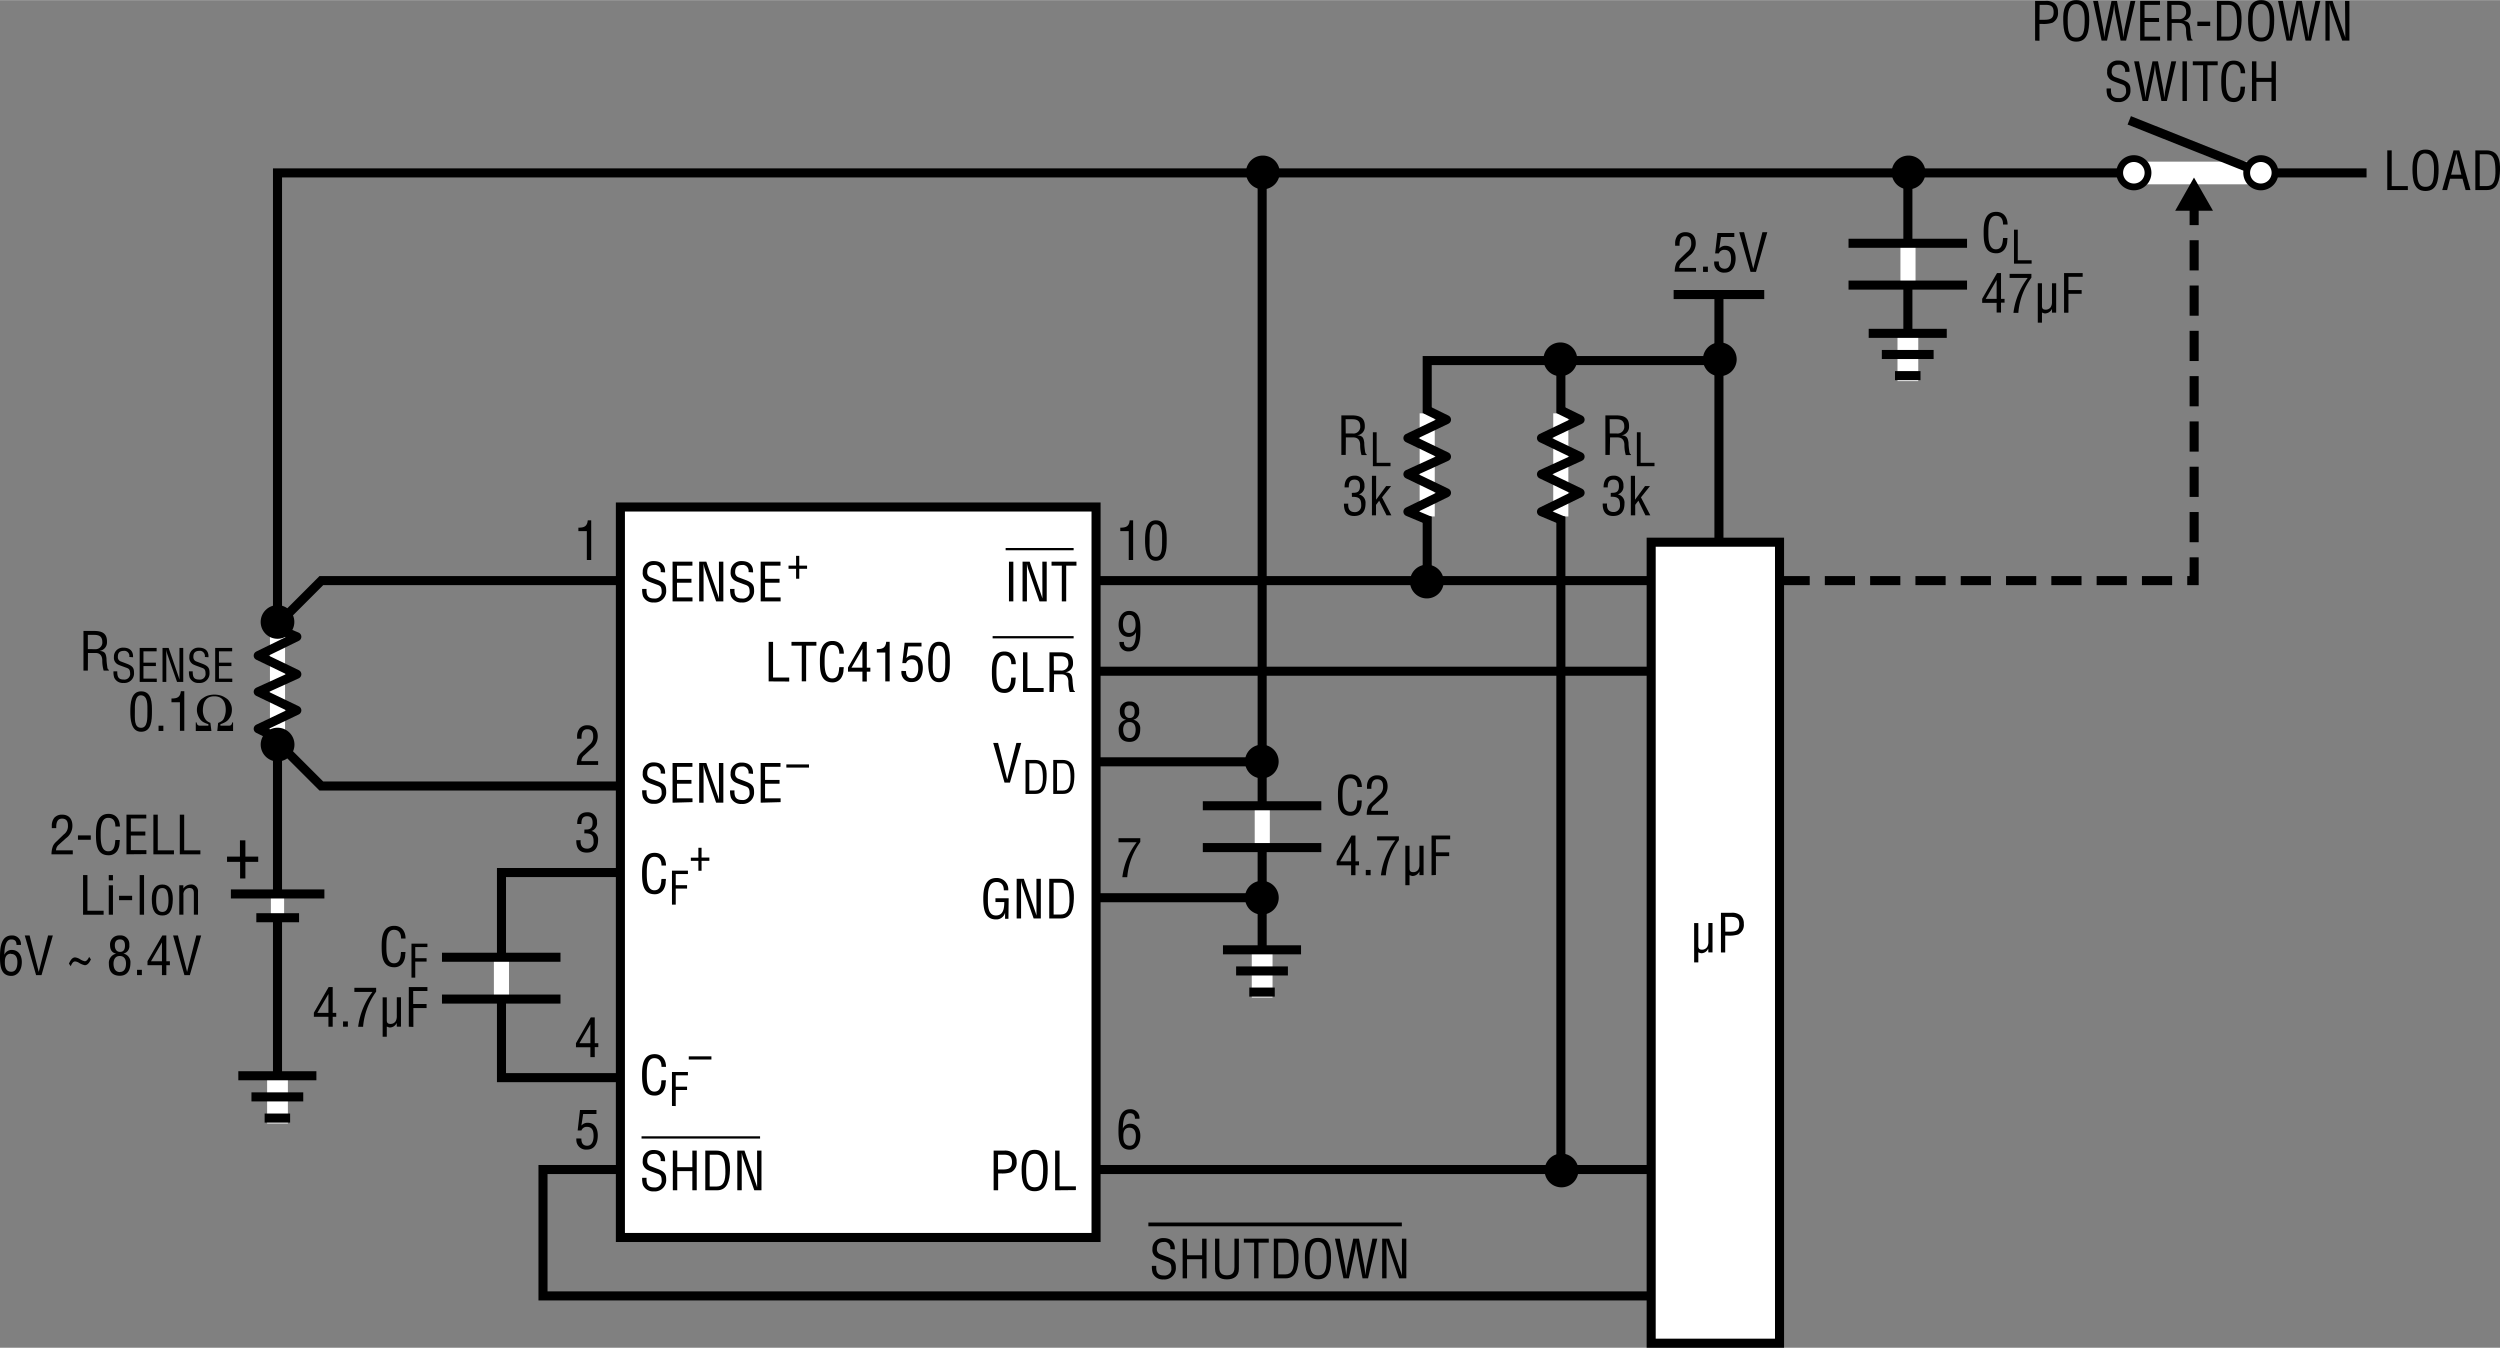 <svg id="b2e8cfb6-e746-4376-95df-67b527897a6d" data-name="a90b0351-27cf-4cdf-8e33-817016770ea8" xmlns="http://www.w3.org/2000/svg" width="9.2in" height="4.96in" viewBox="0 0 662.24 356.97"><rect x="0" y="0" width="662.24" height="356.97" fill="#808080" stroke="none"/><title>Batt F137</title><rect x="164.34" y="134.27" width="126" height="193.5" fill="#fff" stroke="#000" stroke-width="2.4"/><path d="M267.27,159.27V148.76h1.16v10.51Z" transform="translate(0 0)"/><path d="M276.11,148.76h1.16v10.51h-1.91l-2.94-8.41a8.49,8.49,0,0,1-.39-1.58h0c0,.53,0,1.08,0,1.61v8.38h-1.16V148.76h1.89l3,8.6a11.32,11.32,0,0,1,.37,1.15h0c0-.38,0-.78,0-1.18Z" transform="translate(0 0)"/><path d="M278.55,148.76h6.6v1.05h-2.72v9.46h-1.16v-9.46h-2.72Z" transform="translate(0 0)"/><path d="M175,151.52a1.61,1.61,0,0,0-1.27-1.89,1.35,1.35,0,0,0-.4,0c-1.7,0-1.88,1.07-1.88,1.88a1.38,1.38,0,0,0,1,1.43l1.66.63c2,.74,2.36,1.44,2.36,2.83a3,3,0,0,1-2.73,3.16,3.25,3.25,0,0,1-.54,0,2.88,2.88,0,0,1-2.87-1.67,5.65,5.65,0,0,1-.22-1.92h1.16c-.06,1.56.24,2.54,2,2.54a1.77,1.77,0,0,0,2-1.51,1.82,1.82,0,0,0,0-.33c0-1.59-.64-1.61-1.71-2-.57-.23-1.5-.52-2.06-.82a2.33,2.33,0,0,1-1.24-2.38,2.74,2.74,0,0,1,2.63-2.87,1.4,1.4,0,0,1,.29,0c1.92,0,3.1,1,3,3Z" transform="translate(0 0)"/><path d="M178.16,159.27V148.76h5.26v1.05h-4.09v3.48h3.83v1.05h-3.83v3.88h4.11v1.05Z" transform="translate(0 0)"/><path d="M190.44,148.76h1.17v10.51H189.7l-2.94-8.41a8.49,8.49,0,0,1-.39-1.58h0c0,.53,0,1.08,0,1.61v8.38h-1.16V148.76h1.89l3,8.6a11.62,11.62,0,0,1,.36,1.15h0c0-.38,0-.78,0-1.18Z" transform="translate(0 0)"/><path d="M198.28,151.52a1.6,1.6,0,0,0-1.27-1.89,1.29,1.29,0,0,0-.39,0c-1.7,0-1.88,1.07-1.88,1.88a1.39,1.39,0,0,0,1,1.43l1.67.63c2,.74,2.35,1.44,2.35,2.83a3,3,0,0,1-2.73,3.16,3.15,3.15,0,0,1-.53,0,2.87,2.87,0,0,1-2.87-1.67,5.92,5.92,0,0,1-.23-1.92h1.17c-.06,1.56.24,2.54,2,2.54a1.76,1.76,0,0,0,2-1.51,1.83,1.83,0,0,0,0-.33c0-1.59-.65-1.61-1.71-2-.57-.23-1.5-.52-2.06-.82a2.36,2.36,0,0,1-1.25-2.38,2.76,2.76,0,0,1,2.64-2.87,1.41,1.41,0,0,1,.29,0c1.92,0,3.1,1,3,3Z" transform="translate(0 0)"/><path d="M201.5,159.27V148.76h5.25v1.05h-4.09v3.48h3.84v1.05h-3.84v3.88h4.12v1.05Z" transform="translate(0 0)"/><path d="M210.88,147.21h.84v2.59h2.07v.84h-2.07v2.63h-.84v-2.63h-2v-.84h2Z" transform="translate(0 0)"/><path d="M175,204.85a1.61,1.61,0,0,0-1.27-1.89,2.69,2.69,0,0,0-.4,0c-1.7,0-1.88,1.07-1.88,1.88a1.38,1.38,0,0,0,1,1.43l1.66.63c2,.74,2.36,1.44,2.36,2.83a3,3,0,0,1-2.73,3.16,3.25,3.25,0,0,1-.54,0,2.88,2.88,0,0,1-2.87-1.67,5.65,5.65,0,0,1-.22-1.92h1.16c-.06,1.56.24,2.54,2,2.54a1.77,1.77,0,0,0,2-1.5,1.9,1.9,0,0,0,0-.34c0-1.59-.64-1.61-1.71-2-.57-.23-1.5-.52-2.06-.81a2.36,2.36,0,0,1-1.24-2.39,2.75,2.75,0,0,1,2.63-2.87h.29c1.92,0,3.1,1,3,3Z" transform="translate(0 0)"/><path d="M178.16,212.6V202.09h5.26v1h-4.09v3.48h3.83v1h-3.83v3.88h4.11v1Z" transform="translate(0 0)"/><path d="M190.44,202.09h1.17V212.6H189.7l-2.94-8.41a8.49,8.49,0,0,1-.39-1.58h0c0,.53,0,1.08,0,1.61v8.38h-1.16V202.09h1.89l3,8.6c.13.33.22.66.36,1.15h0c0-.38,0-.78,0-1.17Z" transform="translate(0 0)"/><path d="M198.28,204.85A1.6,1.6,0,0,0,197,203a2.56,2.56,0,0,0-.39,0c-1.7,0-1.88,1.07-1.88,1.88a1.39,1.39,0,0,0,1,1.43l1.67.63c2,.74,2.35,1.44,2.35,2.83a3,3,0,0,1-2.73,3.16,3.15,3.15,0,0,1-.53,0,2.87,2.87,0,0,1-2.87-1.67,5.92,5.92,0,0,1-.23-1.92h1.17c-.06,1.56.24,2.54,2,2.54a1.76,1.76,0,0,0,2-1.5,1.88,1.88,0,0,0,0-.34c0-1.59-.65-1.61-1.71-2-.57-.23-1.5-.52-2.06-.81a2.38,2.38,0,0,1-1.25-2.39,2.77,2.77,0,0,1,2.64-2.87h.29c1.92,0,3.1,1,3,3Z" transform="translate(0 0)"/><path d="M201.5,212.6V202.09h5.25v1h-4.09v3.48h3.84v1h-3.84v3.88h4.12v1Z" transform="translate(0 0)"/><path d="M208.3,202.46h6v.84h-6Z" transform="translate(0 0)"/><path d="M175,307.52a1.61,1.61,0,0,0-1.27-1.89,1.35,1.35,0,0,0-.4,0c-1.7,0-1.88,1.07-1.88,1.88a1.38,1.38,0,0,0,1,1.43l1.66.63c2,.74,2.36,1.44,2.36,2.83a3,3,0,0,1-2.73,3.16,3.25,3.25,0,0,1-.54,0,2.88,2.88,0,0,1-2.87-1.67,5.65,5.65,0,0,1-.22-1.92h1.16c-.06,1.56.24,2.54,2,2.54a1.77,1.77,0,0,0,2-1.51,1.82,1.82,0,0,0,0-.33c0-1.59-.64-1.61-1.71-2-.57-.23-1.5-.52-2.06-.82a2.33,2.33,0,0,1-1.24-2.38,2.74,2.74,0,0,1,2.63-2.87h.29c1.92,0,3.1,1,3,3Z" transform="translate(0 0)"/><path d="M178.23,315.27V304.76h1.17v4.39h4v-4.39h1.16v10.51h-1.16V310.2h-4v5.07Z" transform="translate(0 0)"/><path d="M186.83,315.27V304.76h2.88c3.28,0,3.73,2.66,3.65,5.25s-.59,5.26-3.44,5.26Zm1.16-1h1.86c1.71,0,2.41-1.28,2.3-4.42-.08-2.39-.42-4-2.3-4H188Z" transform="translate(0 0)"/><path d="M200.55,304.76h1.16v10.51h-1.9l-2.94-8.41a7.77,7.77,0,0,1-.39-1.58h0c0,.53,0,1.08,0,1.61v8.38h-1.17V304.76h1.89l3,8.6c.12.32.22.66.36,1.15h0c0-.38,0-.78,0-1.18Z" transform="translate(0 0)"/><path d="M310,330.85a1.6,1.6,0,0,0-1.26-1.89,1.82,1.82,0,0,0-.4,0c-1.7,0-1.88,1.06-1.88,1.87a1.39,1.39,0,0,0,1,1.43l1.67.63c2,.74,2.35,1.44,2.35,2.83a3,3,0,0,1-2.73,3.16,3.15,3.15,0,0,1-.53,0,2.86,2.86,0,0,1-2.87-1.66,5.71,5.71,0,0,1-.22-1.92h1.16c-.06,1.55.24,2.53,2,2.53a1.77,1.77,0,0,0,2-1.5,1.82,1.82,0,0,0,0-.33c0-1.6-.64-1.61-1.71-2-.57-.22-1.5-.52-2.06-.81a2.35,2.35,0,0,1-1.24-2.38,2.76,2.76,0,0,1,2.63-2.88h.29c1.92,0,3.1,1,3,3Z" transform="translate(0 0)"/><path d="M313.28,338.6V328.09h1.16v4.39h4v-4.39h1.17V338.6h-1.17v-5.07h-4v5.07Z" transform="translate(0 0)"/><path d="M321.86,328.09H323v7.55c0,.83.12,2.16,2,2.16s2-1.33,2-2.16v-7.55h1.17v8c0,1.87-1.25,2.78-3.16,2.78s-3.15-.91-3.15-2.78Z" transform="translate(0 0)"/><path d="M329.49,328.09h6.6v1.06h-2.72v9.45h-1.16v-9.45h-2.72Z" transform="translate(0 0)"/><path d="M337.43,338.6V328.09h2.89c3.27,0,3.72,2.67,3.64,5.26s-.59,5.25-3.43,5.25Zm1.16-1.05h1.87c1.71,0,2.41-1.27,2.29-4.41-.08-2.4-.42-4-2.29-4h-1.87Z" transform="translate(0 0)"/><path d="M349.15,327.88c3.07,0,3.45,2.83,3.43,5.24,0,2.92-.39,5.73-3.46,5.73s-3.43-2.81-3.46-5.73C345.66,330.71,346,327.88,349.15,327.88Zm0,1.06c-1.8,0-2.25,1.87-2.23,4.21,0,3,.32,4.65,2.25,4.65s2.24-1.61,2.26-4.65C351.39,330.81,350.94,328.94,349.1,328.94Z" transform="translate(0 0)"/><path d="M357.31,338.6h-1.44l-2.24-10.51h1.29l1.37,7.25c.13.71.22,1.44.31,2.42h0c.09-.81.18-1.58.33-2.34l1.54-7.33H360l1.38,7.25c.13.7.21,1.4.31,2.42h0c.1-.81.18-1.58.33-2.34l1.53-7.33h1.29l-2.46,10.51h-1.45l-1.4-7.13a19.64,19.64,0,0,1-.31-2.53h0a24,24,0,0,1-.34,2.53Z" transform="translate(0 0)"/><path d="M371.37,328.09h1.16V338.6h-1.9l-2.94-8.4a8.05,8.05,0,0,1-.4-1.59h0c0,.54,0,1.08,0,1.61v8.38h-1.16V328.09H368l3,8.61c.12.32.22.65.36,1.14h0c0-.37,0-.78,0-1.17Z" transform="translate(0 0)"/><path d="M267.89,175.91c0-1.24-.44-2.31-1.89-2.31-2,0-2.05,2.87-2.05,4.26s-.08,4.61,2.05,4.61c1.38,0,1.68-1.14,1.82-2.29,0-.23,0-.47.07-.71h1.16c0,.21,0,.44-.06.65a4,4,0,0,1-.61,2.22,2.65,2.65,0,0,1-2.29,1.18c-3.23,0-3.34-3.12-3.34-5.63s.35-5.34,3.33-5.34c2,0,3,1.49,3,3.36Z" transform="translate(0 0)"/><path d="M271,183.27V172.76h1.16v9.46h4.29v1.05Z" transform="translate(0 0)"/><path d="M279.16,183.27H278V172.76h2.71c2.2,0,3.6.57,3.53,3a2.25,2.25,0,0,1-2,2.28v0c1.36.13,1.69.56,1.86,2a22.88,22.88,0,0,0,.23,2.34c0,.2.12.66.4.66v.24h-1.36a9.68,9.68,0,0,1-.36-2.68c0-1.05-.42-2-1.79-2h-2Zm0-5.68H281a1.8,1.8,0,0,0,2-1.55,1.6,1.6,0,0,0,0-.38c0-1.81-1.44-1.85-2.22-1.85h-1.64Z" transform="translate(0 0)"/><path d="M263.21,315.27V304.76H266a3.59,3.59,0,0,1,2.45.69,2.91,2.91,0,0,1,.85,2.24,2.83,2.83,0,0,1-1.48,2.81,7.81,7.81,0,0,1-2.72.31h-.7v4.46Zm1.16-5.51h1.14c1.59,0,2.57-.24,2.56-2s-1.08-1.94-2.49-1.91h-1.21Z" transform="translate(0 0)"/><path d="M274.1,304.55c3.07,0,3.45,2.83,3.43,5.24,0,2.91-.39,5.73-3.46,5.73s-3.43-2.82-3.45-5.73C270.62,307.38,271,304.55,274.1,304.55Zm-.05,1.05c-1.8,0-2.24,1.88-2.23,4.22,0,3,.32,4.65,2.25,4.65s2.25-1.61,2.26-4.65C276.34,307.48,275.9,305.6,274.05,305.6Z" transform="translate(0 0)"/><path d="M279.5,315.27V304.76h1.17v9.46H285v1Z" transform="translate(0 0)"/><path d="M203.61,180.47V170h1.17v9.45h4.28v1.05Z" transform="translate(0 0)"/><path d="M209.66,170h6.6V171h-2.72v9.45h-1.16V171h-2.72Z" transform="translate(0 0)"/><path d="M222.33,173.12c0-1.25-.43-2.31-1.89-2.31-2,0-2,2.87-2,4.26s-.09,4.61,2,4.61c1.39,0,1.68-1.14,1.82-2.29,0-.23.05-.47.07-.71h1.17c0,.21,0,.43-.06.64a4,4,0,0,1-.62,2.23,2.66,2.66,0,0,1-2.28,1.18c-3.24,0-3.35-3.13-3.35-5.63s.35-5.34,3.34-5.34c2,0,3,1.48,3,3.36Z" transform="translate(0 0)"/><path d="M228.55,170h1.06v6.83h.94v1.06h-.94v2.61h-1.16v-2.61h-3.82v-1.08Zm-3,6.83h2.9v-5h0Z" transform="translate(0 0)"/><path d="M234.51,172.83h-2.24v-.91c1.5,0,2.33-.31,2.49-1.95h.91v10.5h-1.16Z" transform="translate(0 0)"/><path d="M240,177.73c0,1.12.37,1.9,1.56,1.9s1.68-1.23,1.68-2.53-.27-2.47-1.75-2.47a1.46,1.46,0,0,0-1.47,1h-1l.62-5.41h4.46v1h-3.53l-.46,3.08,0,0a2.07,2.07,0,0,1,1.67-.76c1.93,0,2.67,1.63,2.67,3.34,0,1.86-.68,3.76-2.86,3.76a2.54,2.54,0,0,1-2.8-2.26,2.28,2.28,0,0,1,0-.69Z" transform="translate(0 0)"/><path d="M245.88,175.31c0-2,.12-5.34,2.86-5.34,2.94,0,2.87,3.33,2.87,5.34,0,2.38-.13,5.37-2.87,5.37S245.88,177.17,245.88,175.31Zm2.86,4.32c1.73,0,1.66-2.49,1.66-4.51,0-1.48.16-4-1.66-4.1s-1.66,3.14-1.66,4.1C247.08,177.14,246.8,179.63,248.74,179.63Z" transform="translate(0 0)"/><rect x="437.39" y="143.6" width="34" height="212.17" fill="#fff" stroke="#000" stroke-width="2.4"/><path d="M452.5,251.24h0a2,2,0,0,1-1.85,1.24,2.34,2.34,0,0,1-.77-.26v2.69h-1.11V244.48h1.11v6.05c0,.66.21,1,1,1a1.58,1.58,0,0,0,1.33-.69,2.53,2.53,0,0,0,.33-1.37v-5h1.1v7.79h-1.1Z" transform="translate(0 0)"/><path d="M455.87,252.27V241.76h2.76a3.59,3.59,0,0,1,2.45.69,2.91,2.91,0,0,1,.85,2.24,2.83,2.83,0,0,1-1.48,2.81,7.81,7.81,0,0,1-2.72.31H457v4.46Zm1.16-5.51h1.14c1.59,0,2.57-.24,2.56-2s-1.08-1.94-2.49-1.91H457Z" transform="translate(0 0)"/><path d="M359.56,208.45c0-1.24-.44-2.31-1.89-2.31-2,0-2.05,2.87-2.05,4.26s-.08,4.61,2.05,4.61c1.38,0,1.68-1.14,1.82-2.28,0-.24,0-.48.07-.72h1.16c0,.21,0,.44-.05.65a4.05,4.05,0,0,1-.62,2.22,2.65,2.65,0,0,1-2.29,1.18c-3.23,0-3.34-3.12-3.34-5.63s.35-5.34,3.33-5.34c2,0,3,1.49,3,3.36Z" transform="translate(0 0)"/><path d="M364,213.23a2,2,0,0,0-.76,1.53h4.44v1.05h-5.64a5.86,5.86,0,0,1,.42-2.27,3.36,3.36,0,0,1,.82-1l2-1.94a2.69,2.69,0,0,0,1.09-2.35c0-1.06-.37-1.85-1.56-1.85-1.44,0-1.57,1.42-1.54,2.52h-1.16v-.64a3.3,3.3,0,0,1,.67-2.1,2.69,2.69,0,0,1,2.09-.83c1.79,0,2.7,1.19,2.7,2.93a4,4,0,0,1-1.69,3.28Z" transform="translate(0 0)"/><path d="M358,221.3h1.06v6.84H360v1.05h-.94v2.62h-1.16v-2.62h-3.82v-1.08Zm-3,6.84h2.9v-5h0Z" transform="translate(0 0)"/><path d="M361.79,231.81v-1.4h1.28v1.4Z" transform="translate(0 0)"/><path d="M364.79,221.51h5.77v1a18.33,18.33,0,0,0-3.46,9.33h-1.3a19,19,0,0,1,3.8-9.25h-4.81Z" transform="translate(0 0)"/><path d="M376,230.79h0a2.05,2.05,0,0,1-1.85,1.23,2.58,2.58,0,0,1-.77-.25v2.69h-1.11V224h1.11v6c0,.66.21,1,1,1a1.59,1.59,0,0,0,1.34-.69A2.61,2.61,0,0,0,376,229v-5h1.1v7.79H376Z" transform="translate(0 0)"/><path d="M379.21,231.81V221.3h4.93v1h-3.77v3.45h3.51v1h-3.51v5Z" transform="translate(0 0)"/><path d="M356.48,120.47h-1.16V110H358c2.19,0,3.59.57,3.53,3a2.25,2.25,0,0,1-2,2.28v0c1.36.12,1.69.56,1.86,2,0,.78.11,1.55.22,2.34.05.19.13.66.41.66v.23h-1.36a9.66,9.66,0,0,1-.36-2.67c0-1-.42-2-1.79-2h-2Zm0-5.67h1.84a1.8,1.8,0,0,0,2-1.55,1.61,1.61,0,0,0,0-.38c0-1.81-1.44-1.85-2.23-1.85h-1.64Z" transform="translate(0 0)"/><path d="M363.67,123.47v-9h1v8.09h3.67v.9Z" transform="translate(0 0)"/><path d="M358.09,130.53c.92-.05,2.17.14,2.17-1.79,0-1-.31-1.72-1.47-1.72-1.32,0-1.5,1-1.5,2.06h-1.11c-.05-1.77.73-3.11,2.64-3.11a2.47,2.47,0,0,1,2.62,2.29v.31a2.18,2.18,0,0,1-1.47,2.36v0a2.24,2.24,0,0,1,1.75,2.42c0,2-.87,3.3-3,3.3S356,135.3,356,133.39h1.15c-.1,1.12.22,2.24,1.72,2.24a1.64,1.64,0,0,0,1.71-1.58,1.37,1.37,0,0,0,0-.29c0-1.84-.7-2.19-2.46-2.18Z" transform="translate(0 0)"/><path d="M363.42,136.47V126h1.11v6.34h0l2.66-3.62h1.31l-2.41,3,2.48,4.76h-1.28l-1.95-3.88-.84,1.11v2.77Z" transform="translate(0 0)"/><path d="M299,140.66h-2.24v-.91c1.5,0,2.33-.31,2.49-1.95h.91v10.51H299Z" transform="translate(0 0)"/><path d="M303.32,143.14c0-2,.12-5.34,2.86-5.34,2.94,0,2.87,3.34,2.87,5.34,0,2.38-.13,5.38-2.87,5.38S303.32,145,303.32,143.14Zm2.86,4.33c1.73,0,1.66-2.5,1.66-4.51,0-1.49.16-4-1.66-4.11s-1.66,3.14-1.66,4.11C304.52,145,304.24,147.47,306.18,147.47Z" transform="translate(0 0)"/><path d="M302.09,166.68c0,2.18-.08,5.84-3.11,5.84a2.3,2.3,0,0,1-2.45-2.17,1.93,1.93,0,0,1,0-.34h1.19c0,1,.41,1.46,1.4,1.46,1.78,0,1.77-3,1.82-4.08h0a2.08,2.08,0,0,1-1.93,1.29c-1.88,0-2.7-1.51-2.7-3.21,0-2.24,1.19-3.67,2.78-3.67C301.88,161.8,302.09,164.52,302.09,166.68Zm-3-3.83c-1.32,0-1.63,1.35-1.63,2.41s.28,2.37,1.64,2.37,1.71-1.09,1.71-2.19S300.51,162.85,299.11,162.85Z" transform="translate(0 0)"/><path d="M298.31,190.62c-1.25-.21-1.67-1.12-1.67-2.31a2.41,2.41,0,0,1,2.66-2.51,2.29,2.29,0,0,1,2.45,2.12,2.36,2.36,0,0,1,0,.46,2,2,0,0,1-1.58,2.24v0a2.31,2.31,0,0,1,1.87,2.49c0,1.81-.77,3.38-2.8,3.38s-2.91-1.19-2.91-3.22a2.52,2.52,0,0,1,2-2.65Zm.95,4.85c1,0,1.57-.8,1.57-2.23,0-1.08-.43-2-1.65-2s-1.66,1-1.66,2S297.89,195.47,299.26,195.47Zm0-5.31c1,0,1.31-.77,1.31-1.68s-.29-1.63-1.32-1.63-1.37.65-1.37,1.59.4,1.72,1.38,1.72Z" transform="translate(0 0)"/><path d="M296.29,222h5.77v1a18.33,18.33,0,0,0-3.46,9.33h-1.3a19,19,0,0,1,3.8-9.25h-4.81Z" transform="translate(0 0)"/><path d="M296.28,299.64c0-2.18.08-5.84,3.11-5.84a2.32,2.32,0,0,1,2.45,2.17,1.93,1.93,0,0,1,0,.34h-1.19c0-.95-.41-1.46-1.4-1.46-1.78,0-1.77,3-1.82,4.08h0a2.11,2.11,0,0,1,1.94-1.29c1.87,0,2.7,1.51,2.7,3.21,0,2.24-1.19,3.67-2.79,3.67C296.49,304.52,296.28,301.8,296.28,299.64Zm2.91-.95c-1.37,0-1.62,1.15-1.62,2.12-.07,2,.65,2.66,1.7,2.66,1.38,0,1.62-1.49,1.62-2.55s-.35-2.23-1.7-2.23Z" transform="translate(0 0)"/><path d="M155.45,140.66h-2.24v-.91c1.5,0,2.33-.31,2.49-1.95h.91v10.51h-1.16Z" transform="translate(0 0)"/><path d="M154.75,200.06a2,2,0,0,0-.75,1.53h4.44v1h-5.65a6.34,6.34,0,0,1,.42-2.27,3.67,3.67,0,0,1,.83-1.05l2-1.93a2.68,2.68,0,0,0,1.09-2.35c0-1.07-.36-1.85-1.55-1.85-1.44,0-1.57,1.41-1.54,2.52h-1.17v-.65a3.32,3.32,0,0,1,.68-2.1,2.63,2.63,0,0,1,2.08-.82c1.8,0,2.71,1.19,2.71,2.92a4,4,0,0,1-1.7,3.28Z" transform="translate(0 0)"/><path d="M154,301.56c0,1.12.37,1.91,1.56,1.91s1.68-1.24,1.68-2.54-.27-2.46-1.75-2.46a1.46,1.46,0,0,0-1.47.95h-1l.62-5.41H158v1.05h-3.53l-.46,3.08,0,0a2.06,2.06,0,0,1,1.67-.75c1.93,0,2.67,1.62,2.67,3.33,0,1.86-.68,3.77-2.86,3.77a2.55,2.55,0,0,1-2.8-2.27,2.28,2.28,0,0,1,0-.69Z" transform="translate(0 0)"/><line x1="284.4" y1="168.77" x2="262.94" y2="168.77" fill="none" stroke="#000" stroke-width="0.6"/><line x1="201.34" y1="301.27" x2="169.94" y2="301.27" fill="none" stroke="#000" stroke-width="0.6"/><line x1="290.34" y1="153.77" x2="437.73" y2="153.77" fill="none" stroke="#000" stroke-width="2.4"/><line x1="290.34" y1="177.77" x2="437.39" y2="177.77" fill="none" stroke="#000" stroke-width="2.4"/><path d="M269.24,196.76h1.29l-3,10.51h-1.44l-3-10.51h1.29l2.42,9.67h0Z" transform="translate(0 0)"/><path d="M271.66,210.27v-9h2.47c2.81,0,3.19,2.28,3.12,4.5s-.5,4.5-2.94,4.5Zm1-.9h1.59c1.47,0,2.07-1.09,2-3.78-.07-2.05-.36-3.42-2-3.42h-1.59Z" transform="translate(0 0)"/><path d="M279,210.27v-9h2.47c2.81,0,3.19,2.28,3.12,4.5s-.5,4.5-2.94,4.5Zm1-.9h1.59c1.47,0,2.07-1.09,2-3.78-.07-2.05-.36-3.42-2-3.42H280Z" transform="translate(0 0)"/><line x1="334.34" y1="251.65" x2="334.34" y2="46.77" fill="none" stroke="#000" stroke-width="2.4"/><polyline points="378.06 152.27 378.06 95.48 456.02 95.48" fill="none" stroke="#000" stroke-width="2.4"/><line x1="413.47" y1="308.93" x2="413.47" y2="95.48" fill="none" stroke="#000" stroke-width="2.4"/><line x1="455.34" y1="142.93" x2="455.34" y2="77.99" fill="none" stroke="#000" stroke-width="2.4"/><line x1="290.34" y1="201.77" x2="334.34" y2="201.77" fill="none" stroke="#000" stroke-width="2.4"/><path d="M267.13,243.35h-.89v-1.64h0a2.35,2.35,0,0,1-2.41,1.81c-3.12,0-3.36-3.11-3.36-5.58s.43-5.39,3.47-5.39a3,3,0,0,1,3.14,2.73,3.09,3.09,0,0,1,0,.53h-1.17c0-1.28-.56-2.18-1.89-2.21-2.3,0-2.33,2.59-2.33,4.39,0,1.59-.08,4.38,2,4.48s2.35-1.88,2.34-3.55h-2.34v-1h3.5Z" transform="translate(0 0)"/><path d="M274.55,232.76h1.16v10.51h-1.9l-2.94-8.41a8.49,8.49,0,0,1-.39-1.58h0c0,.53,0,1.08,0,1.61v8.38h-1.17V232.76h1.89l3,8.6c.12.32.22.66.36,1.15h0c0-.38,0-.78,0-1.18Z" transform="translate(0 0)"/><path d="M277.94,243.27V232.76h2.88c3.28,0,3.73,2.66,3.64,5.25s-.58,5.26-3.43,5.26Zm1.16-1.05H281c1.71,0,2.41-1.28,2.3-4.42-.08-2.39-.42-4-2.3-4H279.1Z" transform="translate(0 0)"/><line x1="290.34" y1="237.77" x2="334.34" y2="237.77" fill="none" stroke="#000" stroke-width="2.4"/><line x1="290.34" y1="309.77" x2="437.73" y2="309.77" fill="none" stroke="#000" stroke-width="2.4"/><polyline points="164.34 309.77 143.84 309.77 143.84 343.25 437.39 343.25" fill="none" stroke="#000" stroke-width="2.4"/><line x1="284.4" y1="145.43" x2="266.39" y2="145.43" fill="none" stroke="#000" stroke-width="0.6"/><line x1="378.06" y1="136.78" x2="378.06" y2="109.46" fill="none" stroke="#fff" stroke-width="4"/><polyline points="377.62 108.42 383.17 111.13 372.95 116.01 383.17 120.93 372.95 125.59 383.17 130.51 372.95 135.51 378.75 137.95" fill="none" stroke="#000" stroke-linejoin="round" stroke-width="2.4"/><path d="M426.42,120.47h-1.16V110H428c2.2,0,3.6.57,3.53,3a2.24,2.24,0,0,1-2,2.28v0c1.35.12,1.69.56,1.86,2,0,.78.11,1.55.22,2.34.05.19.13.66.41.66v.23h-1.36a9.3,9.3,0,0,1-.36-2.67c0-1-.42-2-1.8-2h-2Zm0-5.67h1.84a1.8,1.8,0,0,0,2-1.55,1.61,1.61,0,0,0,0-.38c0-1.81-1.44-1.85-2.23-1.85h-1.64Z" transform="translate(0 0)"/><path d="M433.6,123.47v-9h1v8.09h3.67v.9Z" transform="translate(0 0)"/><path d="M426.69,130.53c.92-.05,2.17.14,2.17-1.79,0-1-.31-1.72-1.47-1.72-1.32,0-1.5,1-1.5,2.06h-1.11c0-1.77.73-3.11,2.64-3.11a2.46,2.46,0,0,1,2.62,2.29v.31a2.18,2.18,0,0,1-1.47,2.36v0a2.24,2.24,0,0,1,1.75,2.42c0,2-.87,3.3-3,3.3s-2.81-1.38-2.77-3.29h1.15c-.1,1.12.22,2.24,1.72,2.24a1.64,1.64,0,0,0,1.71-1.58,1.37,1.37,0,0,0,0-.29c0-1.84-.7-2.19-2.46-2.18Z" transform="translate(0 0)"/><path d="M432,136.47V126h1.11v6.34h0l2.66-3.62h1.31l-2.4,3,2.48,4.76h-1.29L434,132.59l-.84,1.11v2.77Z" transform="translate(0 0)"/><path d="M445.59,69.41a2,2,0,0,0-.76,1.53h4.44v1h-5.64a6.06,6.06,0,0,1,.42-2.27,3.67,3.67,0,0,1,.83-1l2-1.93A2.72,2.72,0,0,0,448,64.38c0-1.06-.36-1.85-1.55-1.85-1.45,0-1.57,1.42-1.54,2.53h-1.17v-.65a3.36,3.36,0,0,1,.67-2.1,2.71,2.71,0,0,1,2.09-.83c1.79,0,2.7,1.19,2.7,2.93a4,4,0,0,1-1.69,3.28Z" transform="translate(0 0)"/><path d="M451.13,72v-1.4h1.28V72Z" transform="translate(0 0)"/><path d="M455.32,69.24c-.06,1.12.36,1.91,1.55,1.91s1.68-1.23,1.68-2.54-.26-2.46-1.75-2.46a1.47,1.47,0,0,0-1.47.95h-1l.61-5.41h4.47v1.05h-3.53l-.46,3.09,0,0a2.07,2.07,0,0,1,1.66-.75c1.94,0,2.68,1.62,2.68,3.33s-.69,3.77-2.86,3.77a2.56,2.56,0,0,1-2.81-2.27,3.19,3.19,0,0,1,0-.69Z" transform="translate(0 0)"/><path d="M466.86,61.48h1.29l-3,10.51h-1.44l-3-10.51H462l2.43,9.67h0Z" transform="translate(0 0)"/><path d="M539.09,10.72V.21h2.76A3.59,3.59,0,0,1,544.3.9a2.91,2.91,0,0,1,.85,2.24A2.83,2.83,0,0,1,543.67,6a7.81,7.81,0,0,1-2.72.31h-.7v4.46Zm1.16-5.51h1.14C543,5.2,544,5,544,3.17s-1.08-1.94-2.49-1.91h-1.21Z" transform="translate(0 0)"/><path d="M550,0c3.07,0,3.45,2.83,3.43,5.24C553.4,8.15,553,11,550,11s-3.43-2.82-3.46-5.73C546.49,2.83,546.86,0,550,0Zm-.05,1.05c-1.8,0-2.24,1.88-2.23,4.22,0,3,.32,4.65,2.25,4.65s2.25-1.61,2.26-4.65c0-2.34-.43-4.22-2.28-4.22Z" transform="translate(0 0)"/><path d="M558.14,10.72H556.7L554.46.21h1.29l1.37,7.24a23.74,23.74,0,0,1,.31,2.43h0c.1-.82.18-1.59.33-2.34L559.33.21h1.45l1.38,7.24c.13.7.21,1.4.31,2.43h0c.1-.82.18-1.59.34-2.34L564.36.21h1.29l-2.46,10.51h-1.45l-1.4-7.13a18.14,18.14,0,0,1-.3-2.54h0a24.2,24.2,0,0,1-.34,2.54Z" transform="translate(0 0)"/><path d="M566.92,10.72V.21h5.25V1.26h-4.09V4.73h3.84V5.79h-3.84V9.67h4.12v1.05Z" transform="translate(0 0)"/><path d="M575.25,10.72h-1.16V.21h2.7c2.2,0,3.6.57,3.53,3a2.24,2.24,0,0,1-2,2.28v0c1.36.13,1.7.56,1.87,2,0,.78.11,1.56.22,2.34,0,.2.13.66.41.66v.24h-1.36A9.36,9.36,0,0,1,579.08,8c0-1-.42-1.95-1.8-1.95h-2Zm0-5.68h1.84a1.8,1.8,0,0,0,2-1.55,2.38,2.38,0,0,0,0-.38c0-1.81-1.45-1.85-2.23-1.85h-1.64Z" transform="translate(0 0)"/><path d="M582.07,6.86V5.7h3.4V6.86Z" transform="translate(0 0)"/><path d="M587.25,10.72V.21h2.88c3.28,0,3.73,2.66,3.65,5.25s-.59,5.26-3.44,5.26Zm1.16-1.05h1.86c1.71,0,2.41-1.28,2.3-4.42-.08-2.39-.42-4-2.3-4h-1.86Z" transform="translate(0 0)"/><path d="M599,0c3.07,0,3.44,2.83,3.43,5.24,0,2.91-.39,5.73-3.46,5.73s-3.43-2.82-3.46-5.73C595.48,2.83,595.84,0,599,0Zm-.06,1.05c-1.79,0-2.24,1.88-2.23,4.22,0,3,.33,4.65,2.26,4.65s2.24-1.61,2.26-4.65c0-2.34-.44-4.22-2.29-4.22Z" transform="translate(0 0)"/><path d="M607.13,10.72h-1.44L603.45.21h1.28l1.38,7.24c.12.72.22,1.44.3,2.43h0c.1-.82.18-1.59.34-2.34L608.32.21h1.44l1.39,7.24c.13.7.21,1.4.31,2.43h0c.09-.82.18-1.59.33-2.34L613.35.21h1.29l-2.47,10.51h-1.44l-1.4-7.13A19.79,19.79,0,0,1,609,1.05h0c-.07.85-.18,1.7-.33,2.54Z" transform="translate(0 0)"/><path d="M621.19.21h1.16V10.72h-1.91L617.5,2.31a8.49,8.49,0,0,1-.39-1.58h0c0,.53,0,1.08,0,1.61v8.38H616V.21h1.89l3,8.6a11.32,11.32,0,0,1,.37,1.15h0c0-.38,0-.79,0-1.18Z" transform="translate(0 0)"/><path d="M562.92,19a1.61,1.61,0,0,0-1.27-1.89,1.33,1.33,0,0,0-.4,0c-1.69,0-1.88,1.07-1.88,1.88a1.39,1.39,0,0,0,1,1.43L562,21c2,.74,2.35,1.44,2.35,2.83A3,3,0,0,1,561.66,27a3.25,3.25,0,0,1-.54,0,2.88,2.88,0,0,1-2.87-1.67,5.91,5.91,0,0,1-.22-1.92h1.16c-.05,1.56.24,2.54,2,2.54a1.76,1.76,0,0,0,2-1.51,1.22,1.22,0,0,0,0-.33c0-1.59-.64-1.61-1.7-2-.58-.23-1.5-.52-2.06-.82a2.33,2.33,0,0,1-1.25-2.38A2.75,2.75,0,0,1,560.81,16h.29c1.92,0,3.09,1,3,3Z" transform="translate(0 0)"/><path d="M569,26.72h-1.44l-2.24-10.51h1.29L568,23.45c.12.72.22,1.44.31,2.43h0c.1-.82.19-1.59.34-2.34l1.54-7.33h1.45L573,23.45c.13.7.21,1.4.31,2.43h0c.1-.82.18-1.59.33-2.34l1.53-7.33h1.29l-2.47,10.51h-1.44l-1.4-7.13a19.79,19.79,0,0,1-.31-2.54h0a21.79,21.79,0,0,1-.33,2.54Z" transform="translate(0 0)"/><path d="M578.13,26.72V16.21h1.17V26.72Z" transform="translate(0 0)"/><path d="M580.86,16.21h6.6v1.05h-2.72v9.46h-1.16V17.26h-2.72Z" transform="translate(0 0)"/><path d="M593.54,19.36c0-1.24-.44-2.31-1.89-2.31-2,0-2,2.87-2,4.26s-.08,4.61,2,4.61c1.38,0,1.68-1.14,1.82-2.29,0-.23,0-.47.07-.71h1.16c0,.21,0,.43-.06.64a4,4,0,0,1-.61,2.23A2.65,2.65,0,0,1,591.74,27c-3.23,0-3.34-3.13-3.34-5.63s.35-5.34,3.33-5.34c2,0,3,1.48,3,3.36Z" transform="translate(0 0)"/><path d="M596.54,26.72V16.21h1.17v4.38h4V16.21h1.16V26.72h-1.16V21.65h-4v5.07Z" transform="translate(0 0)"/><line x1="413.45" y1="136.78" x2="413.45" y2="109.46" fill="none" stroke="#fff" stroke-width="4"/><polyline points="413.01 108.42 418.56 111.13 408.33 116.01 418.56 120.93 408.33 125.59 418.56 130.51 408.33 135.51 414.13 137.95" fill="none" stroke="#000" stroke-linejoin="round" stroke-width="2.4"/><line x1="334.34" y1="250.45" x2="334.34" y2="252.65" fill="none" stroke="#000" stroke-width="2"/><line x1="334.34" y1="251.65" x2="334.34" y2="264.22" fill="none" stroke="#fff" stroke-width="5.5"/><line x1="323.96" y1="251.57" x2="344.64" y2="251.57" fill="none" stroke="#000" stroke-width="2.4"/><line x1="327.44" y1="257.17" x2="341.16" y2="257.17" fill="none" stroke="#000" stroke-width="2.4"/><line x1="330.93" y1="262.77" x2="337.68" y2="262.77" fill="none" stroke="#000" stroke-width="2.4"/><path d="M334.26,242.24a4.47,4.47,0,1,0-4.47-4.47A4.47,4.47,0,0,0,334.26,242.24Z" transform="translate(0 0)"/><path d="M334.26,237.77" transform="translate(0 0)"/><path d="M334.26,206.15a4.46,4.46,0,1,0-4.47-4.46A4.46,4.46,0,0,0,334.26,206.15Z" transform="translate(0 0)"/><path d="M334.26,201.69" transform="translate(0 0)"/><path d="M378,158.49A4.47,4.47,0,1,0,373.5,154h0A4.47,4.47,0,0,0,378,158.49Z" transform="translate(0 0)"/><path d="M378,154" transform="translate(0 0)"/><path d="M413.63,314.49a4.47,4.47,0,1,0-4.46-4.46A4.45,4.45,0,0,0,413.63,314.49Z" transform="translate(0 0)"/><path d="M413.63,310" transform="translate(0 0)"/><path d="M413.32,99.62a4.47,4.47,0,1,0-4.46-4.46A4.47,4.47,0,0,0,413.32,99.62Z" transform="translate(0 0)"/><path d="M413.32,95.16" transform="translate(0 0)"/><path d="M455.56,99.62a4.47,4.47,0,1,0-4.46-4.46h0A4.46,4.46,0,0,0,455.56,99.62Z" transform="translate(0 0)"/><path d="M455.56,95.16" transform="translate(0 0)"/><path d="M505.56,50.12a4.47,4.47,0,1,0-4.46-4.46h0A4.46,4.46,0,0,0,505.56,50.12Z" transform="translate(0 0)"/><path d="M505.56,45.66" transform="translate(0 0)"/><path d="M334.51,50.12a4.47,4.47,0,1,0-4.46-4.46A4.47,4.47,0,0,0,334.51,50.12Z" transform="translate(0 0)"/><path d="M334.51,45.66" transform="translate(0 0)"/><polyline points="73.51 285.01 73.51 45.77 626.89 45.77" fill="none" stroke="#000" stroke-width="2.4"/><line x1="73.51" y1="283.81" x2="73.51" y2="286.01" fill="none" stroke="#000" stroke-width="2"/><line x1="73.51" y1="285.01" x2="73.51" y2="297.58" fill="none" stroke="#fff" stroke-width="5.5"/><line x1="63.13" y1="284.93" x2="83.81" y2="284.93" fill="none" stroke="#000" stroke-width="2.4"/><line x1="66.61" y1="290.53" x2="80.33" y2="290.53" fill="none" stroke="#000" stroke-width="2.4"/><line x1="70.1" y1="296.14" x2="76.85" y2="296.14" fill="none" stroke="#000" stroke-width="2.4"/><line x1="334.37" y1="213.58" x2="334.37" y2="224.45" fill="none" stroke="#fff" stroke-width="4"/><line x1="350.01" y1="213.41" x2="318.62" y2="213.41" fill="none" stroke="#000" stroke-width="2.4"/><line x1="350.01" y1="224.49" x2="318.62" y2="224.49" fill="none" stroke="#000" stroke-width="2.4"/><path d="M530.6,59.45c0-1.24-.43-2.31-1.89-2.31-2,0-2,2.87-2,4.26s-.09,4.61,2,4.61c1.39,0,1.68-1.14,1.83-2.28l.06-.72h1.17c0,.21,0,.44-.06.65a4,4,0,0,1-.62,2.22,2.64,2.64,0,0,1-2.28,1.18c-3.23,0-3.35-3.12-3.35-5.63s.35-5.34,3.34-5.34c2,0,3,1.49,3,3.36Z" transform="translate(0 0)"/><path d="M533.5,69.81v-9h1v8.1h3.67v.9Z" transform="translate(0 0)"/><path d="M529,72.3h1.06v6.84H531v1h-.94v2.62h-1.16V80.19h-3.83V79.11Zm-3,6.84h2.9v-5h0Z" transform="translate(0 0)"/><path d="M532.34,72.51h5.77v1a18.33,18.33,0,0,0-3.46,9.33h-1.3a19.09,19.09,0,0,1,3.79-9.25h-4.8Z" transform="translate(0 0)"/><path d="M543.55,81.79h0A2.06,2.06,0,0,1,541.68,83a2.58,2.58,0,0,1-.77-.25v2.69H539.8V75h1.11v6c0,.66.21,1,1,1a1.58,1.58,0,0,0,1.33-.69,2.52,2.52,0,0,0,.32-1.37V75h1.11v7.79h-1.11Z" transform="translate(0 0)"/><path d="M546.76,82.81V72.3h4.93v1h-3.77V76.8h3.5v1h-3.5v5Z" transform="translate(0 0)"/><path d="M632.38,50.31V39.8h1.17v9.46h4.28v1.05Z" transform="translate(0 0)"/><path d="M642.54,39.59c3.06,0,3.44,2.83,3.43,5.24,0,2.91-.39,5.73-3.46,5.73s-3.43-2.82-3.46-5.73C639.05,42.42,639.41,39.59,642.54,39.59Zm-.06,1c-1.79,0-2.24,1.88-2.23,4.22,0,3,.33,4.65,2.26,4.65s2.24-1.61,2.25-4.65C644.78,42.52,644.33,40.64,642.48,40.64Z" transform="translate(0 0)"/><path d="M649.93,39.8h1.54l2.95,10.51h-1.29l-.82-3H649l-.77,3h-1.29Zm.75.84h0l-1.39,5.59H652Z" transform="translate(0 0)"/><path d="M655.71,50.31V39.8h2.88c3.28,0,3.73,2.66,3.65,5.25s-.59,5.26-3.44,5.26Zm1.16-1.05h1.86c1.71,0,2.41-1.28,2.3-4.42-.08-2.39-.42-4-2.3-4h-1.86Z" transform="translate(0 0)"/><line x1="505.39" y1="88.35" x2="505.39" y2="46.27" fill="none" stroke="#000" stroke-width="2.4"/><line x1="505.39" y1="87.15" x2="505.39" y2="89.35" fill="none" stroke="#000" stroke-width="2"/><line x1="505.39" y1="88.35" x2="505.39" y2="100.92" fill="none" stroke="#fff" stroke-width="5.5"/><line x1="495.01" y1="88.27" x2="515.69" y2="88.27" fill="none" stroke="#000" stroke-width="2.4"/><line x1="498.49" y1="93.87" x2="512.21" y2="93.87" fill="none" stroke="#000" stroke-width="2.4"/><line x1="501.98" y1="99.47" x2="508.73" y2="99.47" fill="none" stroke="#000" stroke-width="2.4"/><line x1="505.42" y1="64.58" x2="505.42" y2="75.45" fill="none" stroke="#fff" stroke-width="4"/><line x1="521.06" y1="64.41" x2="489.67" y2="64.41" fill="none" stroke="#000" stroke-width="2.4"/><line x1="521.06" y1="75.49" x2="489.67" y2="75.49" fill="none" stroke="#000" stroke-width="2.4"/><line x1="73.51" y1="167.37" x2="73.51" y2="194.69" fill="none" stroke="#fff" stroke-width="4"/><polyline points="73.95 195.73 68.4 193.02 78.63 188.14 68.4 183.22 78.63 178.57 68.4 173.64 78.63 168.64 72.82 166.21" fill="none" stroke="#000" stroke-linejoin="round" stroke-width="2.4"/><polyline points="73.01 165.88 85.12 153.77 164.34 153.77" fill="none" stroke="#000" stroke-width="2.4"/><polyline points="73.01 196.07 85.12 208.18 164.34 208.18" fill="none" stroke="#000" stroke-width="2.4"/><path d="M73.51,192.74A4.47,4.47,0,1,0,78,197.2h0a4.47,4.47,0,0,0-4.47-4.46Z" transform="translate(0 0)"/><path d="M73.51,197.2" transform="translate(0 0)"/><circle cx="73.51" cy="164.72" r="4.46"/><path d="M73.51,164.72" transform="translate(0 0)"/><path d="M175.23,229.25c0-1.25-.44-2.32-1.9-2.32-2,0-2,2.87-2,4.26s-.08,4.61,2,4.61c1.39,0,1.69-1.13,1.83-2.28,0-.24,0-.48.07-.72h1.16c0,.21,0,.44-.06.65a4,4,0,0,1-.61,2.22,2.65,2.65,0,0,1-2.29,1.18c-3.23,0-3.35-3.12-3.35-5.63s.36-5.34,3.34-5.34c2,0,3,1.49,3,3.37Z" transform="translate(0 0)"/><path d="M178,239.6v-9h4.23v.9H179v2.95h3v.9h-3v4.25Z" transform="translate(0 0)"/><path d="M185,224.54h.84v2.59h2.07V228h-2.07v2.63H185V228H183v-.84H185Z" transform="translate(0 0)"/><path d="M175.23,282.58c0-1.25-.44-2.31-1.9-2.31-2,0-2,2.87-2,4.25s-.08,4.61,2,4.61c1.39,0,1.69-1.13,1.83-2.28,0-.24,0-.48.07-.72h1.16c0,.21,0,.44-.06.65a4.07,4.07,0,0,1-.61,2.23,2.64,2.64,0,0,1-2.29,1.17c-3.23,0-3.35-3.12-3.35-5.63s.36-5.34,3.34-5.34c2,0,3,1.49,3,3.37Z" transform="translate(0 0)"/><path d="M178,292.93v-9h4.23v.89H179v3h3v.89h-3v4.25Z" transform="translate(0 0)"/><path d="M182.45,279.79h6v.84h-6Z" transform="translate(0 0)"/><path d="M154.81,219.7c.92,0,2.17.14,2.17-1.79,0-1-.31-1.72-1.47-1.72-1.32,0-1.5,1-1.5,2.06H152.9c-.05-1.77.73-3.11,2.64-3.11a2.44,2.44,0,0,1,2.61,2.28c0,.11,0,.22,0,.32a2.16,2.16,0,0,1-1.48,2.35v0a2.25,2.25,0,0,1,1.76,2.43c0,2-.87,3.3-3,3.3s-2.82-1.39-2.77-3.29h1.15c-.1,1.12.22,2.24,1.72,2.24a1.64,1.64,0,0,0,1.71-1.58,1.51,1.51,0,0,0,0-.3c0-1.83-.7-2.18-2.46-2.17Z" transform="translate(0 0)"/><path d="M156.49,269.47h1.06v6.83h.94v1.05h-.94V280h-1.16v-2.62h-3.82v-1.07Zm-3,6.83h2.9v-5h0Z" transform="translate(0 0)"/><polyline points="164.34 285.43 132.84 285.43 132.84 231.1 164.34 231.1" fill="none" stroke="#000" stroke-width="2.4"/><path d="M106.24,248.58c0-1.24-.44-2.31-1.89-2.31-2,0-2,2.87-2,4.26s-.08,4.61,2,4.61c1.38,0,1.68-1.13,1.82-2.28,0-.24,0-.48.07-.72h1.16c0,.21,0,.44-.06.65a4,4,0,0,1-.61,2.22,2.65,2.65,0,0,1-2.29,1.18c-3.23,0-3.34-3.12-3.34-5.63s.35-5.34,3.33-5.34c2,0,3,1.49,3,3.36Z" transform="translate(0 0)"/><path d="M109,258.94v-9h4.22v.9H110v2.95h3v.9h-3v4.25Z" transform="translate(0 0)"/><path d="M87.06,261.43h1.07v6.84h.94v1.05h-.94v2.62H87v-2.62H83.14v-1.08Zm-3,6.84H87v-5h0Z" transform="translate(0 0)"/><path d="M90.87,271.94v-1.4h1.28v1.4Z" transform="translate(0 0)"/><path d="M93.87,261.64h5.77v1a18.33,18.33,0,0,0-3.46,9.33H94.87a19.21,19.21,0,0,1,3.8-9.25h-4.8Z" transform="translate(0 0)"/><path d="M105.08,270.92h0a2,2,0,0,1-1.84,1.23,2.73,2.73,0,0,1-.78-.25v2.69h-1.1V264.15h1.1v6.05c0,.66.22,1,1,1a1.58,1.58,0,0,0,1.33-.69,2.61,2.61,0,0,0,.32-1.37v-5h1.11v7.79h-1.11Z" transform="translate(0 0)"/><path d="M108.29,271.94V261.43h4.93v1.05h-3.77v3.45H113V267h-3.5v5Z" transform="translate(0 0)"/><path d="M15.6,223.7a2,2,0,0,0-.76,1.52h4.44v1.05H13.64a5.93,5.93,0,0,1,.42-2.27,3.6,3.6,0,0,1,.82-1.05l2-1.93A2.7,2.7,0,0,0,18,218.67c0-1.07-.37-1.85-1.56-1.85-1.44,0-1.57,1.41-1.54,2.52H13.72v-.65a3.33,3.33,0,0,1,.67-2.1,2.65,2.65,0,0,1,2.09-.82c1.79,0,2.7,1.19,2.7,2.92A4,4,0,0,1,17.49,222Z" transform="translate(0 0)"/><path d="M20.65,222.42v-1.16h3.4v1.16Z" transform="translate(0 0)"/><path d="M30.56,218.92c0-1.25-.43-2.31-1.89-2.31-2,0-2,2.87-2,4.26s-.09,4.6,2,4.6c1.39,0,1.68-1.13,1.82-2.28,0-.24.05-.48.07-.71h1.17c0,.21,0,.43-.06.64a4.07,4.07,0,0,1-.61,2.23,2.66,2.66,0,0,1-2.29,1.17c-3.23,0-3.35-3.12-3.35-5.63,0-2.36.35-5.33,3.34-5.33,2,0,3,1.48,3,3.36Z" transform="translate(0 0)"/><path d="M33.5,226.27v-10.5h5.25v1H34.66v3.47H38.5v1.05H34.66v3.88h4.12v1.05Z" transform="translate(0 0)"/><path d="M40.63,226.27v-10.5h1.16v9.45h4.29v1.05Z" transform="translate(0 0)"/><path d="M47.63,226.27v-10.5h1.16v9.45h4.29v1.05Z" transform="translate(0 0)"/><path d="M22,242.27v-10.5h1.16v9.45h4.29v1.05Z" transform="translate(0 0)"/><path d="M28.81,233.17v-1.4h1.11v1.4Zm0,9.1v-7.79h1.11v7.79Z" transform="translate(0 0)"/><path d="M31.54,238.42v-1.16H35v1.16Z" transform="translate(0 0)"/><path d="M37,242.27v-10.5h1.16v10.5Z" transform="translate(0 0)"/><path d="M43,242.48c-1.68,0-2.79-1-2.79-4.37,0-2.35.87-3.84,2.79-3.84s2.78,1.49,2.78,3.84C45.75,241.49,44.68,242.48,43,242.48Zm0-7.27c-1.14,0-1.64.9-1.64,3.25,0,1.84.35,3.08,1.64,3.08s1.64-1.24,1.64-3.08C44.61,236.11,44.13,235.21,43,235.21Z" transform="translate(0 0)"/><path d="M48.57,235.34h0a2.39,2.39,0,0,1,1.95-1.07,1.77,1.77,0,0,1,1.93,1.57,2,2,0,0,1,0,.42v6H51.35v-5.7c0-.81-.26-1.36-1.16-1.36a1.59,1.59,0,0,0-1.09.44,1.69,1.69,0,0,0-.51,1.41v5.21h-1.1v-7.79h1.08Z" transform="translate(0 0)"/><path d="M0,253.61c0-2.19.08-5.84,3.11-5.84a2.3,2.3,0,0,1,2.45,2.17,1.82,1.82,0,0,1,0,.33H4.37c0-1-.41-1.45-1.4-1.45-1.78,0-1.77,3-1.82,4.07h0a2.08,2.08,0,0,1,1.93-1.29c1.88,0,2.7,1.52,2.7,3.21,0,2.24-1.19,3.67-2.78,3.67C.21,258.48,0,255.76,0,253.61Zm2.91-1c-1.37,0-1.62,1.14-1.62,2.11-.07,2,.66,2.66,1.71,2.66,1.37,0,1.61-1.48,1.61-2.55S4.26,252.66,2.91,252.66Z" transform="translate(0 0)"/><path d="M12.74,247.77H14l-3,10.5H9.56l-3-10.5H7.84l2.42,9.66h0Z" transform="translate(0 0)"/><path d="M21.28,254.11a3.45,3.45,0,0,0,1.19.49c.52,0,.91-.66,1.14-1.16l.47.66c-.33.75-.85,1.55-1.62,1.55A4.88,4.88,0,0,1,20.9,255a2.23,2.23,0,0,0-1-.35c-.61,0-.91.7-1.17,1.26l-.47-.68c.35-.78.82-1.65,1.64-1.65A3.19,3.19,0,0,1,21.28,254.11Z" transform="translate(0 0)"/><path d="M30.81,252.58c-1.24-.21-1.66-1.12-1.66-2.31a2.39,2.39,0,0,1,2.28-2.51,1.63,1.63,0,0,1,.38,0,2.28,2.28,0,0,1,2.45,2.11,2.36,2.36,0,0,1,0,.46,2,2,0,0,1-1.59,2.24v0a2.33,2.33,0,0,1,1.88,2.5c0,1.8-.77,3.37-2.8,3.37s-2.91-1.19-2.91-3.22a2.5,2.5,0,0,1,2-2.65Zm1,4.85c1,0,1.57-.8,1.57-2.22,0-1.08-.44-2-1.66-2s-1.65,1-1.65,2.05.37,2.21,1.74,2.21Zm0-5.31c1,0,1.3-.77,1.3-1.68s-.28-1.62-1.31-1.62-1.38.64-1.38,1.58.41,1.72,1.39,1.72Z" transform="translate(0 0)"/><path d="M36.3,258.27v-1.4h1.28v1.4Z" transform="translate(0 0)"/><path d="M43,247.77h1.06v6.83H45v1.05h-.94v2.62H42.9v-2.62H39.07v-1.08Zm-3,6.83h2.9v-5h0Z" transform="translate(0 0)"/><path d="M52,247.77h1.29l-3,10.5H48.85l-3-10.5h1.28l2.43,9.66h0Z" transform="translate(0 0)"/><path d="M23.27,177.6H22.11V167.1h2.7c2.2,0,3.6.57,3.53,3a2.25,2.25,0,0,1-2,2.28v0c1.36.12,1.7.56,1.87,2,0,.78.11,1.55.22,2.34,0,.19.13.66.41.66v.23H27.46a9.67,9.67,0,0,1-.37-2.67c0-1.05-.42-2-1.79-2h-2Zm0-5.67H25.1a1.81,1.81,0,0,0,2-1.55,1.61,1.61,0,0,0,0-.38c0-1.81-1.44-1.85-2.22-1.85H23.27Z" transform="translate(0 0)"/><path d="M34.25,174a1.38,1.38,0,0,0-1.08-1.62,1.32,1.32,0,0,0-.34,0c-1.46,0-1.61.91-1.61,1.61a1.19,1.19,0,0,0,.85,1.22l1.43.54c1.7.63,2,1.23,2,2.42a2.53,2.53,0,0,1-2.34,2.71,2.26,2.26,0,0,1-.45,0,2.46,2.46,0,0,1-2.46-1.43,4.79,4.79,0,0,1-.19-1.64h1c0,1.33.21,2.17,1.71,2.17a1.52,1.52,0,0,0,1.7-1.29,1.31,1.31,0,0,0,0-.28c0-1.37-.55-1.38-1.46-1.73-.49-.19-1.29-.44-1.77-.69a2,2,0,0,1-1.06-2,2.35,2.35,0,0,1,2.25-2.46,1,1,0,0,1,.25,0c1.65,0,2.65.85,2.56,2.54Z" transform="translate(0 0)"/><path d="M37,180.6v-9h4.49v.9H38v3H41.3v.9H38v3.32h3.53v.9Z" transform="translate(0 0)"/><path d="M47.54,171.61h1v9H46.9l-2.52-7.19a7.1,7.1,0,0,1-.33-1.36h0c0,.46,0,.93,0,1.38v7.17h-1v-9h1.62L47.22,179c.11.28.2.57.32,1h0c0-.33,0-.68,0-1Z" transform="translate(0 0)"/><path d="M54.26,174a1.39,1.39,0,0,0-1.09-1.62,1.3,1.3,0,0,0-.34,0c-1.45,0-1.61.91-1.61,1.61a1.2,1.2,0,0,0,.85,1.22l1.43.54c1.7.63,2,1.23,2,2.42a2.54,2.54,0,0,1-2.34,2.71,2.36,2.36,0,0,1-.46,0,2.47,2.47,0,0,1-2.46-1.43,5.05,5.05,0,0,1-.19-1.64h1c0,1.33.2,2.17,1.7,2.17a1.5,1.5,0,0,0,1.7-1.29,1.31,1.31,0,0,0,0-.28c0-1.37-.55-1.38-1.46-1.73-.49-.19-1.28-.44-1.76-.69a2,2,0,0,1-1.07-2,2.35,2.35,0,0,1,2.26-2.46,1,1,0,0,1,.25,0c1.64,0,2.65.85,2.55,2.54Z" transform="translate(0 0)"/><path d="M57,180.6v-9h4.5v.9H58v3H61.3v.9H58v3.32h3.53v.9Z" transform="translate(0 0)"/><path d="M34.52,188.43c0-2,.13-5.33,2.86-5.33,2.94,0,2.87,3.33,2.87,5.33,0,2.39-.12,5.38-2.87,5.38S34.52,190.3,34.52,188.43Zm2.86,4.33c1.74,0,1.67-2.49,1.67-4.51,0-1.48.15-4-1.67-4.1s-1.65,3.14-1.65,4.1C35.73,190.27,35.45,192.76,37.38,192.76Z" transform="translate(0 0)"/><path d="M42,193.6v-1.4h1.27v1.4Z" transform="translate(0 0)"/><path d="M47.66,186H45.42V185c1.49,0,2.32-.3,2.49-1.94h.91v10.5H47.66Z" transform="translate(0 0)"/><path d="M56,193.6H51.86v-2.27h.21a1.43,1.43,0,0,0,.3.69.92.92,0,0,0,.62.17H55.2l0-.39a6.47,6.47,0,0,1-1.41-.59,2.87,2.87,0,0,1-.89-.88,3.94,3.94,0,0,1-.56-1.17,3.46,3.46,0,0,1-.18-1.15,4.13,4.13,0,0,1,.12-1,3.72,3.72,0,0,1,.42-1,3.06,3.06,0,0,1,.65-.83c.28-.21.57-.4.86-.58a4.28,4.28,0,0,1,1.18-.47,6,6,0,0,1,2.8,0,4.54,4.54,0,0,1,1.19.47,7.12,7.12,0,0,1,.86.57,3.48,3.48,0,0,1,.77,1.05,3.61,3.61,0,0,1,.42,1.79,4.19,4.19,0,0,1-.17,1.17,4,4,0,0,1-.55,1.12,3,3,0,0,1-.93.89,5.93,5.93,0,0,1-1.39.61l0,.39h2.21a.92.92,0,0,0,.62-.17,1.73,1.73,0,0,0,.31-.69h.21v2.27H57.56l.22-2.13a5.07,5.07,0,0,0,1-.53,1.86,1.86,0,0,0,.59-.82,5.85,5.85,0,0,0,.33-1.08,4.79,4.79,0,0,0,.1-1.07,5.29,5.29,0,0,0-.22-1.58,2.89,2.89,0,0,0-.68-1.19,2.52,2.52,0,0,0-1-.62,3.53,3.53,0,0,0-1.12-.16,3.44,3.44,0,0,0-1.1.15,2.3,2.3,0,0,0-1,.6,3,3,0,0,0-.7,1.23,6.2,6.2,0,0,0-.24,1.6,4.49,4.49,0,0,0,.31,1.81,3.45,3.45,0,0,0,.62,1,3.2,3.2,0,0,0,1.06.64Z" transform="translate(0 0)"/><line x1="132.83" y1="253.71" x2="132.83" y2="264.58" fill="none" stroke="#fff" stroke-width="4"/><line x1="148.47" y1="253.54" x2="117.08" y2="253.54" fill="none" stroke="#000" stroke-width="2.4"/><line x1="148.47" y1="264.62" x2="117.08" y2="264.62" fill="none" stroke="#000" stroke-width="2.4"/><line x1="443.34" y1="77.99" x2="467.34" y2="77.99" fill="none" stroke="#000" stroke-width="2.4"/><line x1="598.89" y1="45.79" x2="565.26" y2="45.79" fill="none" stroke="#fff" stroke-width="6"/><line x1="598.89" y1="45.73" x2="564.03" y2="31.85" fill="none" stroke="#000" stroke-width="2.4"/><path d="M598.89,49.48a3.75,3.75,0,1,1,3.75-3.75h0A3.75,3.75,0,0,1,598.89,49.48Z" transform="translate(0 0)" fill="#fff" stroke="#000" stroke-width="1.8"/><path d="M598.89,45.73" transform="translate(0 0)" fill="#fff" stroke="#000" stroke-width="1.8"/><path d="M565.26,49.48A3.75,3.75,0,1,1,569,45.73h0a3.74,3.74,0,0,1-3.74,3.75Z" transform="translate(0 0)" fill="#fff" stroke="#000" stroke-width="1.8"/><path d="M565.26,45.73" transform="translate(0 0)" fill="#fff" stroke="#000" stroke-width="1.8"/><polyline points="471.39 153.77 581.22 153.77 581.22 54.27" fill="none" stroke="#000" stroke-width="2.4" stroke-dasharray="8 4"/><polygon points="586.21 55.79 576.2 55.79 581.18 47 586.21 55.79"/><line x1="581.21" y1="57.52" x2="581.21" y2="51.44" fill="none"/><path d="M63.56,222.56H65v4.32H68.4v1.4H65v4.39h-1.4v-4.39H60.14v-1.4h3.42Z" transform="translate(0 0)"/><line x1="73.51" y1="236.95" x2="73.51" y2="243.04" fill="none" stroke="#fff" stroke-width="3.5"/><line x1="61.16" y1="236.77" x2="85.93" y2="236.77" fill="none" stroke="#000" stroke-width="2.4"/><line x1="67.9" y1="243.07" x2="79.22" y2="243.07" fill="none" stroke="#000" stroke-width="2.4"/><line x1="304.2" y1="324.31" x2="371.34" y2="324.31" fill="none" stroke="#000"/></svg>